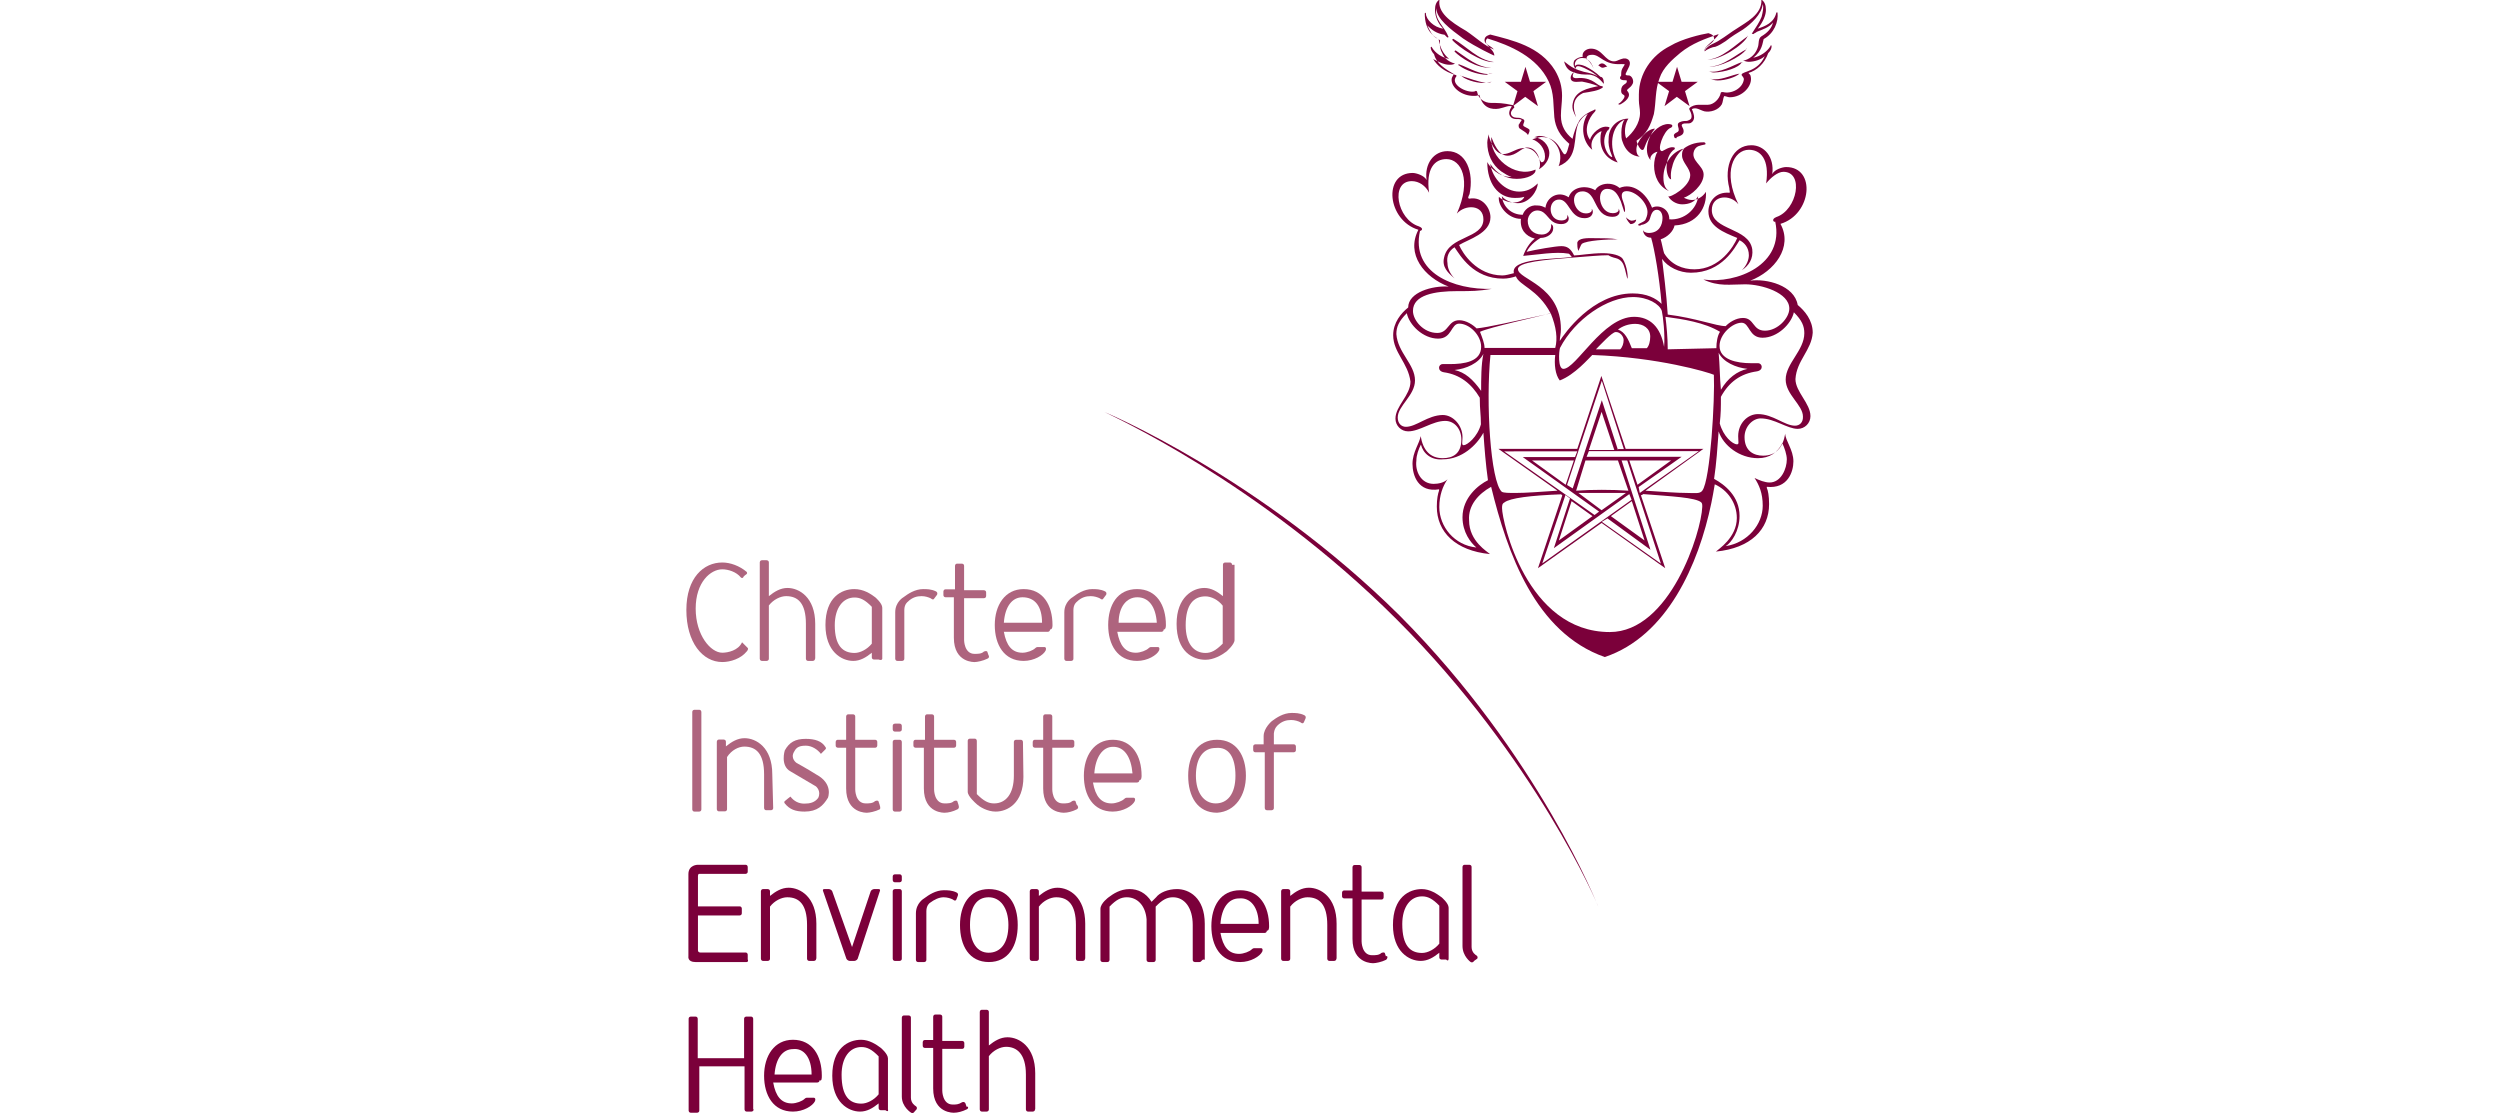 <?xml version="1.0" encoding="utf-8"?>
<!-- Generator: Adobe Illustrator 24.2.3, SVG Export Plug-In . SVG Version: 6.00 Build 0)  -->
<svg version="1.1" id="Layer_1" xmlns="http://www.w3.org/2000/svg" xmlns:xlink="http://www.w3.org/1999/xlink" x="0px" y="0px"
	 viewBox="0 0 1100 489.9" style="enable-background:new 0 0 1100 489.9;" xml:space="preserve">
<style type="text/css">
	.st0{fill:#7B003A;}
	.st1{fill:#AE647E;}
</style>
<g>
	<path class="st0" d="M765.4,32.4c-3.1,0.5-7.1,2.5-10.7,2.5c-1,0-1.5,0-2.5-0.5l0,0c1,0.5,2,1,3.6,1
		C759.3,35.4,763.8,33.9,765.4,32.4C765.9,32.4,765.9,32.4,765.4,32.4 M766.4,27.3c-4.1,1.5-9.7,5.1-14.8,4.1c0.5,0,1.5,0.5,2.5,0.5
		C758.7,31.8,765.4,29.8,766.4,27.3C766.9,27.8,766.9,27.3,766.4,27.3 M768.4,21.7C768.9,21.1,768.4,21.1,768.4,21.7
		c-4.1,2-10.2,7.6-16.3,7.6C756.2,29.8,765.9,25.2,768.4,21.7 M703.2,28.8c0.5,0,1,1,2,1c0.5,0,1.5-0.5,2-0.5
		C705.7,27.8,704.7,27.3,703.2,28.8 M692.5,31.8c-1,0.5-2,2.5-1,3.6c1,1,3.1,0.5,4.6,0.5c2.5,0.5,4.6,1,7.1,2
		c-4.6,1-10.2,2-11.2,7.6c-0.5,2.5,0.5,4.1,1.5,6.1c-0.5-1.5-1-3.1-1-4.6c0-2.5,1-4.6,4.1-6.1c3.1-0.5,7.1-1,8.7-2.5
		c0,0,0-0.5-0.5-0.5c-2,0-3.6-3.6-9.7-3.6C693.5,34.4,690.9,34.9,692.5,31.8c2,1,4.6,1,6.1,1c4.1,0,6.1,3.1,7.1,4.1l0,0
		c0-0.5,0-3.1-1.5-3.1c-2-2-4.6-3.6-6.6-4.6c-1-0.5-4.1-1.5-4.6,0c-0.5-2.5,1.5-4.1,4.1-3.6l0,0c0,0,0,0,0.5,0c1,0.5,2.5,2,3.6,4.6
		c0,0,0.5,0,0,0c-0.5-1.5-1.5-3.6-3.1-4.1c0,0,0,0,0-0.5c0-1,1-1.5,2.5-1.5c3.6,0,5.1,4.6,12.7,4.1c2.5,0,1.5,0,0.5,2
		c-0.5,1-0.5,2-0.5,3.1c-1,1-0.5,2,1.5,2c1,0,1,0,1,0.5c0,1.5-2.5,1-2.5,4.1c0,2,1.5,1.5,1.5,2.5s-2,3.1-2.5,3.1
		c-0.5,0.5,0,0.5,0.5,0.5c2-1,5.6-3.6,3.1-6.1c0-1,1.5-1,2.5-3.1c0.5-1,0-3.1-1.5-3.6c-1,0-2,0-1.5-1c0.5-1,1-2,1.5-3.1
		c1-2.5-1-4.1-3.6-3.1c-1.5,0.5-2,1-3.1,1c-4.1,0-5.1-5.6-10.2-5.6c-2,0-4.1,1.5-3.6,3.6c-1,0-2.5,0.5-3.6,1.5c-1,1.5,0,3.6,0.5,3.6
		s0-0.5,0-0.5s0.5-0.5,1-0.5c1.5,0,4.1,1.5,5.1,2s2.5,1.5,3.6,2.5c-1.5-1-3.6-1.5-6.1-2c-3.6-1-5.6-2-8.7-4.6l0,0
		C688.9,29.8,690.4,31.3,692.5,31.8 M737.8,42.6l5.6,4.1l-2-6.6L747,36h-7.1l-2-6.6l-2,6.6h-7.1l5.6,4.1l-2,6.6L737.8,42.6z
		 M768.9,16c-5.1,3.6-11.7,10.2-17.8,10.2l0,0C756.7,26.7,767.4,19.6,768.9,16C769.5,16,768.9,15.5,768.9,16 M656.8,32.4
		c-5.1,1-10.2-2.5-14.8-4.1c-0.5,0-0.5,0.5,0,0.5c2.5,2,8.2,4.1,12.2,4.1C654.8,32.4,655.8,32.4,656.8,32.4 M657.3,27.3
		c-7.1-1-11.7-6.6-17.8-10.2c0,0-0.5,0-0.5,0.5C641.5,20.6,652.2,27.8,657.3,27.3L657.3,27.3z M643,33.4
		C642.5,32.9,642.5,33.4,643,33.4c1.5,1.5,6.1,3.1,9.7,3.1c1.5,0,2.5,0,3.6-0.5l0,0c-1,0-1.5,0.5-2.5,0.5
		C650.2,35.9,646.1,34.4,643,33.4 M671.1,42.6l5.6,4.1l-2-6.6l5.6-4.1h-7.1l-2-6.6l-2,6.6h-7.1l5.6,4.1l-2,6.6L671.1,42.6z
		 M656.3,29.8c-6.1,0-11.2-4.6-15.8-7.6c0,0-0.5,0-0.5,0.5C642.5,25.2,649.7,30.3,656.3,29.8 M694,106.8c0,1,0,2.5,0.5,3.6
		c0.5-1,1-2.5,1.5-3.1c2-1.5,11.2-2,15.8-2c-3.1-0.5-6.6-0.5-9.7-0.5C698.1,104.7,694.5,104.7,694,106.8 M715.4,95.6
		c1,1,2,1.5,2.5,1.5c1,0,2-0.5,2-0.5c0,1-1,2-2.5,2C716.9,98.1,715.9,97.1,715.4,95.6 M756.2,155.2c2,4.1,7.6,6.6,12.7,7.1
		c-4.6,1-8.7,4.1-11.7,9.2C756.7,166.4,756.7,160.3,756.2,155.2 M755.2,153.2l-21.4,0.5c0-5.1-0.5-10.2-1-14.3l0,0
		c7.6,1,17.3,2.5,24,6.6C755.7,147.6,755.2,150.6,755.2,153.2 M711.9,145c2-1.5,4.6-2.5,7.6-2.5c3.6,0,6.6,2,6.6,5.6
		c0,2-0.5,4.1-1.5,5.1H718C716.4,149.1,714.9,146,711.9,145 M714.4,149.6c0,1.5-0.5,3.1-1.5,4.1h-10.7c2-2,7.1-7.6,8.7-7.6
		C712.9,146,714.4,148.1,714.4,149.6 M719,139.4c-13.8,0-25.5,22.9-31.1,22.9c-2.5,0-2-7.6-1.5-9.2c6.6-12.7,20.9-22.4,32.1-22.4
		c6.6,0,11.7,3.1,12.7,6.1c0.5,2,1.5,10.7,1,15.8C730.7,144,726.1,139.4,719,139.4 M670,94.5c-5.1,0-8.7-3.6-9.2-8.2
		c1.5,2,4.6,3.1,7.1,3.1c5.1,0,8.7-5.6,8.7-8.7c-2.5,2.5-5.1,3.6-8.2,3.6c-6.1,0-11.7-5.6-12.7-12.2c3.1,4.6,7.1,6.6,11.7,6.6
		s8.7-2,8.2-4.1c-9.2,4.1-20.4-5.6-19.4-14.3c1,2.5,3.1,8.2,7.1,8.2s6.1-3.6,8.7-3.6c3.6,0,5.6,4.1,5.6,7.1c0,1,0,1.5-0.5,2.5
		c2.5-1.5,4.6-4.1,4.6-7.1c0-3.6-3.1-6.6-6.6-7.1c0.5,0,1.5-0.5,2-0.5c7.1,0,11.2,7.1,8.7,13.3c9.2-3.6,6.1-12.7,8.7-18.9
		c1-1.5,2-3.1,4.1-4.1c-3.6,5.6-2,12.7,2,15.8c-1.5-4.1,2-7.6,4.1-8.2c-0.5,1.5-0.5,2.5-0.5,3.6c0,6.1,4.1,9.2,7.6,10.2
		c-4.1-6.1-3.1-16.3,3.1-18.9c-1,1-1.5,3.6-1.5,5.6c0,1.5,0,3.1,0.5,4.1c2,6.1,6.6,6.6,7.6,6.6c-1-0.5-1.5-1.5-1.5-3.1
		c0-3.6,4.6-9.2,8.2-9.2c-3.1,3.6-5.1,10.2-2,13.8c-0.5-2,2-3.6,3.1-3.6c-1,1.5-1.5,4.1-1.5,6.1c0,4.6,2,9.2,6.6,11.2
		c-1.5-1-2.5-2.5-2.5-6.1c0-5.1,3.1-11.2,9.2-12.7c-1,1-1,2-1,3.1c0,3.1,3.6,5.6,3.6,8.7c0,5.1-9.2,10.2-9.7,9.2
		c1,2,3.6,3.6,6.1,3.6c3.1,0,5.6-1,7.1-3.6c-0.5,5.6-6.1,10.7-12.7,10.2c0-5.1-5.1-6.6-7.6-5.1c-2.5-6.6-8.7-11.2-14.3-8.7
		c-3.6-3.1-9.2-2-10.7,1c-4.1-2.5-10.2-1.5-11.7,3.1c-4.6-3.1-9.7,0-10.2,4.6c-1-0.5-2-1-3.6-1C673.1,90,670.6,92.5,670,94.5
		 M711.9,113.9c2,1,2.5,2.5,3.1,4.6l1,4.1c0.5,0,0-5.6-2-8.7c-1-1.5-4.6-2.5-8.7-2.5c-5.1,0-10.7,1-12.7,1c-1.5-3.1-3.1-4.1-5.6-4.1
		s-11.2,1.5-15.3,2.5c0.5-1,2-3.6,6.1-6.1c3.1,0,5.6-2,5.6-4.1c0-1,0-1.5-1-2c0.5,1.5-0.5,4.6-4.1,4.6s-6.1-2.5-6.1-6.1
		c0-2.5,2.5-5.6,6.1-4.1c3.1,1.5,3.6,5.6,8.7,5.6c3.1,0,4.1-2.5,2.5-4.1C690,96,689,97,687,97c-6.1,0-6.1-9.2-1-9.2
		c4.6,0,4.6,8.2,11.2,8.2c4.1,0,4.1-3.6,3.1-4.1c0.5,1-0.5,2-2.5,2c-5.6,0-7.6-9.7-1.5-9.7c6.6,0,4.6,11.2,13.3,11.2
		c3.1,0,3.6-2.5,2.5-3.6c0.5,1-0.5,2-2.5,2c-6.1,0-7.6-10.7-2.5-10.7c3.1,0,4.6,2,6.1,5.6c0.5,1.5,1.5,4.6,1.5,4.6
		c0.5,0,0.5-2-0.5-4.6c-1-2.5-1-4.6,1.5-4.6c4.1,0,9.2,5.1,9.2,9.2c0,1.5-0.5,2.5-1,3.6c-1,1-3.1,1.5-3.1,2s1,0.5,1.5,0
		c1,0,3.1-1,3.6-2.5s1-4.1,3.1-4.1c1.5,0,2.5,1.5,2.5,3.6c0,3.1-1.5,6.6-6.1,6.6c-1,0-2.5-0.5-2.5-1.5c0,1.5,1,3.6,3.6,3.6
		c1.5,5.1,3.6,17.3,4.6,29.1c-2.5-2.5-6.6-4.6-12.7-4.6c-17.8,0-30.1,17.8-32.1,20.9c0-1.5,0.5-3.1,0.5-5.1
		c0-19.4-18.9-21.9-18.9-26.5c0-3.1,11.7-4.1,24.5-5.1c6.6-0.5,11.7-1,15.3-1C709.3,113.4,710.8,113.4,711.9,113.9 M708.3,278.1
		c-36.7,0-47.4-48.9-47.4-54.5c0-1,0-2,1-2.5c2.5-2,11.7-3.1,25-3.6l0.5,0.5l-10.7,32l28-19.9l28,19.9L722,217.9c0,0,0.5,0,1-0.5
		c12.7,1,22.9,1.5,25.5,3.6c0.5,0.5,0.5,1,0.5,2C748.6,234.2,734.8,278.1,708.3,278.1 M707.3,228.1l18.9,13.8l-12.7-39.3h2.5
		l14.8,45.4l-26-18.4L707.3,228.1z M716.9,217.4l1,2.5l-39.3,28l10.2-30.1l2,1.5l-7.1,21.9L716.9,217.4z M691.5,220.5l9.2,6.6
		l-14.8,10.7L691.5,220.5z M693.5,215.9l4.1-13.3h14.3l4.6,13.3C709.3,215.4,700.1,215.4,693.5,215.9 M715.4,216.9l-10.7,7.6
		l-10.2-7.6H715.4z M718,220.5l5.6,17.3l-14.8-10.7L718,220.5z M716.9,202.6h18.4l-14.8,10.7L716.9,202.6z M721,214.3L721,214.3
		l18.9-13.3h-41.8l1-2.5h48.4l-26,18.4L721,214.3z M699.1,198l5.6-16.8l5.6,16.8H699.1z M711.9,198l-7.1-21.9L692,214.9l-2.5-1.5
		l15.3-45.9l9.7,30.1H712L711.9,198L711.9,198z M688.9,213.3l-14.8-10.7h18.4L688.9,213.3z M693,201.1h-23l33.6,24l-2,1.5l-39.8-28
		H694L693,201.1z M655.8,156.2H670c4.6,0,9.2,0,14.3,0c-0.5,4.1,0,8.7,2,11.2c6.6-2.5,12.7-9.7,14.3-11.2c29.1,1,51,7.6,53.5,8.7
		c0.5,10.2-1.5,46.4-5.1,51c-1,1.5-3.6,1-6.6,1c-4.6,0-10.7-0.5-18.4-1l25.5-18.4h-34.2l-10.7-32.1L694,197.5h-34.7l26,18.4
		c-7.6,0.5-13.8,1-18.4,1c-3.1,0-5.1,0-6.1-0.5C655.8,211.8,653.7,177.1,655.8,156.2 M773.5,201.6c5.1,0,8.7-2.5,10.7-6.6
		c1,2,2,5.1,2,7.1c0,4.1-2.5,10.2-7.6,10.2c-2,0-4.6-1-6.6-2c2,3.1,3.6,6.6,3.6,12.2c0,8.2-6.6,16.3-16.3,17.8
		c2.5-1.5,6.1-6.6,6.1-13.3c0-8.7-6.6-13.8-11.2-16.3c1-6.6,1.5-13.8,2-20.9C758.2,196,765.4,201.6,773.5,201.6 M789.8,187.3
		c-4.6,0-9.7-5.1-16.3-5.1c-4.6,0-8.7,4.1-8.7,9.7c0,2.5,0.5,3.6-0.5,3.6c-2,0-6.1-3.6-7.6-9.2c0.5-4.6,0.5-6.6,0.5-11.7
		c3.6-6.6,8.7-10.2,15.8-11.2c3.1-0.5,2.5-3.6,0.5-3.6c-1,0-2,0-3.1,0c-6.1,0-13.8-1.5-13.8-7.6c0-5.1,5.6-10.2,9.7-10.2
		c3.6,0,3.1,6.6,9.2,6.6c6.6,0,12.7-6.1,13.8-11.2c3.6,3.6,4.6,6.1,4.6,9.2c0,7.6-8.2,13.3-8.2,20.4c0,6.6,7.6,11.2,7.6,16.3
		C793.4,185.8,791.9,187.3,789.8,187.3 M767.9,125.1c7.1,0,19.4,3.6,19.4,10.7c0,4.1-5.1,9.7-10.7,9.7c-5.6,0-4.6-5.6-9.7-5.6
		c-3.1,0-6.1,2-7.6,3.6c-4.1,0-13.3-3.6-25.5-5.1c-0.5-8.7-2-20.4-2.5-24.5c2.5,3.6,7.6,6.1,12.7,6.1c13.8,0,19.4-11.2,21.4-14.3
		c2,1,4.1,3.1,4.1,6.6c0,2-1,4.6-3.1,6.6l0,0c3.1-2,5.1-5.1,4.6-9.2c-1.5-9.7-17.8-8.2-17.8-17.3c0-6.6,8.2-7.1,11.7-2.5
		c-7.1-14.3-2-24,4.6-24c5.1,0,9.2,4.1,7.6,14.8c2-2.5,5.1-5.1,7.6-5.1c9.2,0,6.1,16.8-3.1,19.9c-2.5,1-1,2.5-0.5,2
		c4.1,18.9-16.8,27.5-31.6,25.5C756.2,126.2,761.3,125.1,767.9,125.1 M652.7,155.7c-1,4.6-1,11.2-1,16.3c-3.6-5.1-7.1-8.2-11.7-9.2
		C645.1,162.3,650.7,159.8,652.7,155.7 M651.2,146c4.1-2,25.5-6.6,31.1-8.2c2.5,6.1,3.1,11.2,2,15.3h-31.1
		C653.2,151.1,652.2,148.6,651.2,146 M634.9,202.1c8.2,0,14.8-6.1,17.8-11.7c0.5,7.1,1,13.8,2,20.9c-4.1,2-11.2,7.6-11.2,16.3
		c0,6.6,3.6,11.2,6.1,13.3c-9.7-1-16.3-9.2-16.3-17.8c0-5.1,1.5-9.2,3.6-12.2c-1.5,1.5-4.1,2-6.1,2c-5.6,0-8.2-5.6-7.6-10.2
		c0-2.5,1-5.1,2-7.1C626.2,199.6,629.8,202.6,634.9,202.1 M618.6,187.8c-2,0-3.6-1.5-3.6-4.1c0-5.1,7.6-9.7,7.6-16.3
		c0-7.1-7.6-12.2-8.2-20.4c0-3.1,1-5.6,4.6-9.2c1,5.1,7.1,11.2,13.8,11.2c6.1,0,5.6-6.6,9.2-6.6c4.6,0,9.7,5.1,9.7,10.2
		c0,6.6-7.6,7.6-13.8,7.6c-1,0-2,0-3.1,0c-2,0-2.5,3.1,0.5,3.6c7.1,1,12.2,5.1,15.8,11.2c0,5.6,0.5,7.1,0.5,11.7
		c-1.5,5.6-6.1,9.2-7.6,9.2c-1,0-0.5-1.5-0.5-3.6c0-5.1-4.1-9.7-8.7-9.7C628.2,182.7,623.2,187.8,618.6,187.8 M640,108.8
		c2.5,3.6,8.2,13.8,21.4,13.8c2,0,4.1-0.5,5.6-1c1.5,4.1,9.7,5.6,15.3,16.3c-16.8,3.6-27.5,6.1-32.6,6.6c-1.5-1.5-4.6-3.6-7.6-3.6
		c-5.1,0-4.6,5.6-9.7,5.6c-6.1,0-10.7-5.6-10.7-9.7c0-7.1,9.7-8.7,19.4-8.7c6.6,0,9.2,0,15.3-1c-16.8,0.5-35.7-7.1-31.6-25.5
		c0.5,0,2-1-0.5-2c-9.7-3.1-12.7-19.9-3.1-19.9c3.1,0,6.1,2,7.6,5.1c-1.5-10.7,2.5-14.8,7.6-14.8c6.6,0,11.2,9.2,4.6,24
		c3.6-4.1,11.7-4.1,11.7,2.5c0,8.7-15.3,7.1-17.3,16.8c-1,4.1,1.5,6.6,4.6,9.2l0,0c-2-2-3.1-4.6-3.1-6.6
		C636.4,112.9,637.4,110.4,640,108.8 M642,107.8c4.1-2.5,13.8-5.1,13.8-12.2c0-4.1-3.6-9.2-9.2-8.2c-1,0-0.5-1,0-2
		c2-9.7-1.5-18.9-9.7-18.9c-6.1,0-10.2,5.6-9.2,12.7c-1-2-4.6-3.1-6.1-3.1c-13.3,0-11.2,20.9,2.5,25c-5.6,10.7,2.5,20.9,13.3,25
		c-7.1-0.5-17.8,2.5-17.8,9.2c-3.1,2.5-6.6,6.6-6.6,12.2c0,7.6,6.6,12.2,7.6,20.4c0,6.1-6.6,10.7-6.6,16.3c0,3.1,2.5,5.6,5.6,5.6
		c5.1,0,10.7-4.6,16.3-4.6c4.1,0,7.1,3.6,7.1,8.2c0,6.1-3.6,8.2-8.2,8.2c-5.6,0-8.7-3.6-9.7-9.7c-0.5,3.1-3.6,7.1-3.6,12.2
		s2.5,12.7,11.7,11.2c0,0,0,0,0,0.5c-0.5,1.5-1,3.6-1,7.1c0,11.2,8.2,19.4,23.4,20.9c-1-1-9.2-5.6-9.2-14.8
		c-0.5-6.6,4.1-11.7,9.7-14.8c7.1,29.1,19.4,64.2,50,74.9c27.5-9.2,41.3-40.8,46.9-67.8c0.5-2.5,1-5.1,1.5-8.2
		c5.6,2.5,9.7,8.2,9.7,14.8c0,8.7-8.2,13.8-9.2,14.8c15.3-1.5,23.4-9.7,23.4-20.9c0-3.6-0.5-6.1-1-7.1v-0.5
		c9.2,1,11.7-6.6,11.7-11.2c0-5.1-3.6-9.2-3.6-12.2c-1,6.1-4.1,9.7-9.7,9.7c-4.1,0-8.2-2-8.2-8.2c0-4.6,3.6-8.2,7.1-8.2
		c6.1,0,11.7,4.6,16.3,4.6c3.1,0,5.6-2.5,5.6-5.6c0-5.6-6.6-10.7-6.6-16.3c0.5-8.2,7.1-12.7,7.6-20.4c0-5.6-3.6-9.7-6.6-12.2
		c-1.5-8.7-13.8-11.7-20.9-10.7c10.7-4.1,18.9-14.8,13.3-25c13.8-4.1,15.8-25,2.5-25c-1.5,0-5.1,1-6.1,3.1c1-7.6-3.6-12.7-9.2-12.7
		c-8.2,0-12.2,9.2-9.7,18.9c0,1,0.5,2,0,2c-6.1-0.5-9.2,4.1-9.2,8.2c0,6.6,6.6,9.2,12.7,11.7c-1.5,3.6-7.6,13.8-18.9,13.8
		c-5.1,0-10.2-2-13.3-7.1c-0.5-1.5-1-4.6-1.5-6.1c3.1-1,5.6-3.6,6.1-6.1c10.2-0.5,14.3-8.2,13.8-14.8l0,0l0,0
		c-1.5,2.5-4.1,3.6-6.1,3.6c-1.5,0-2.5-0.5-3.6-1c3.1-1,8.7-5.6,8.7-10.2c0-4.1-6.1-6.1-4.1-10.7c1-2,2.5-2,4.6-2.5
		c0.5,0,0.5-1-0.5-1c-8.2,0-12.7,5.6-13.8,10.7c-1,3.1-0.5,5.6-0.5,5.6c-1,0-2-2.5-2-5.1c0-3.1,1-6.6,3.6-8.2V65
		c-2-1-5.1,1.5-5.6,1.5c-2.5,0,0.5-8.7,3.6-10.2c0.5,0,1.5-1,0.5-1.5c-3.1-1-7.1,1.5-9.7,5.6c-2.5,4.1-2,5.6-3.1,5.6
		c-1,0-2.5-3.1-2.5-4.1c4.6-3.1,6.1-6.6,7.6-11.7c1-5.1,0.5-10.7,2.5-15.8c1.5-4.6,5.6-8.2,9.2-11.2c5.1-4.1,10.7-6.1,16.8-8.2
		c-1,2.5-7.1,5.6-6.1,7.6c1-1,3.6-2,4.6-2c1.5-0.5,3.1-1.5,4.6-2.5c2.5-2,5.1-3.6,7.6-5.1c3.6-2.5,8.2-6.6,8.7-11.2
		c0.5,1.5,0,3.6-0.5,5.6c-1,2.5-2.5,4.6-4.1,7.1c-0.5,0,0,0.5,0.5,0.5c0.5-0.5,1-0.5,1.5-1c2.5-1,5.6-2,7.1-4.1
		c-0.5,2.5-2.5,4.6-5.1,6.1c-1.5,1-1,3.1-1.5,4.6c-1.5,5.1-6.1,6.1-6.6,6.1l0,0c0.5,0,1.5,0.5,2.5,0.5c2.5,0,5.6-1,7.1-2.5
		c-3.1,7.1-10.2,6.6-10.2,8.2c0,0.5,1,1,1,2c-0.5,4.1-5.6,6.6-9.2,5.6c-0.5,0-1,0-1,0.5c-0.5,2.5-3.1,5.1-5.6,5.1
		c-1.5,0-2.5,0-4.1,0c-1.5,0-3.1,0.5-4.1,1.5v0.5c0.5,1,1,2,1,3.1s-0.5,1.5-2,2c-1,0-2,0-3.1,0.5c-2.5,1,1,3.6-1.5,4.6
		c-1,0.5-1.5,1-1,2c0,0.5,0.5,0.5,1,0.5l0,0c-0.5-1,3.1-0.5,3.1-3.1c0-1.5-1.5-2.5-0.5-3.1s2.5,0,3.6-0.5c1-0.5,1.5-1.5,1.5-2.5
		s-0.5-2.5-1-3.6c2-1,3.6,0.5,5.6,1c2.5,0.5,6.1-0.5,7.6-3.1c0.5-1,0.5-2.5,1-3.6c1,0,1.5,0.5,2.5,0.5c5.6,0,10.2-5.1,9.2-9.2
		c0-0.5-0.5-1-1-1.5c3.6-1,7.1-4.1,8.7-8.7c1-1,1.5-2,1.5-3.1c0-0.5-0.5-0.5-0.5,0c-1.5,2.5-4.6,4.6-7.6,5.1
		c4.1-3.1,4.1-6.6,4.6-8.2c4.6-2.5,6.6-7.6,6.1-11.7h-0.5c-1,4.6-5.1,6.1-8.2,7.1c2.5-3.1,3.6-6.1,3.6-8.2c0-2-0.5-3.6-2-4.6
		c0.5,6.6-7.1,10.2-10.7,12.7c-2.5,1.5-5.1,3.6-7.6,5.1c-2,1.5-5.1,2-6.6,4.6c0-2,4.1-3.1,4.1-5.1c0-1.5-1-2-2.5-2.5
		c-3.1,0.5-11.7,2.5-16.8,5.6c-8.2,4.1-13.8,12.2-13.8,21.4c0,1,0,1.5,0,2.5c0,2,0.5,3.6,0.5,5.6c0,4.6-3.1,8.7-6.1,11.2
		c-1-2.5-0.5-6.6,1-8.7c-4.6,0-8.7,3.6-8.7,8.7c-0.5,4.6,2,8.2,1.5,8.2c-1.5,0-5.6-6.1-2-11.7c0,0,0.5,0,0.5-0.5c0.5-0.5,0.5-1,0-1
		c-3.6-1-7.6,3.1-8.2,5.6c-3.1-4.1-0.5-9.7,2-12.2c1-1,0-1.5,0-1c-2.5,1-5.1,2.5-6.6,4.6c-1.5,2.5-2.5,5.6-3.1,8.2
		c-3.1-2.5-5.1-5.6-5.1-10.2c0-3.1,0.5-5.6,0.5-8.7c0-4.1-1-7.6-3.1-11.2c-6.6-10.7-18.9-13.3-28.5-15.8c-1.5,0.5-2.5,1-2.5,2.5
		c0,2,3.1,2.5,4.1,4.1c-4.6-2-7.6-5.1-12.2-8.2c-7.1-4.1-12.7-8.2-11.7-13.8c-1.5,1-2,2.5-2,4.6c0,3.1,1.5,6.1,3.6,8.2
		c-4.1-0.5-7.6-4.1-7.6-6.6c0-0.5-0.5-0.5-0.5,0c0,7.6,4.1,10.2,6.1,11.2c0.5,3.6,2,6.6,4.6,8.7c-3.1-0.5-6.1-2.5-7.6-5.1
		c0-0.5-0.5,0-0.5,0c0,1,0.5,2,1.5,3.1c1,4.1,5.1,6.6,8.7,8.7c-0.5,1-1,1.5-1,2.5c0,3.6,4.6,7.1,9.7,7.1c1,0,1.5,0,2.5-0.5
		c1.5,6.1,5.6,6.6,8.7,6.1c2.5-0.5,4.1-1.5,5.6-1c-1,1.5-2,3.6,0,5.1c1,0.5,1.5,0.5,2.5,0.5c0.5,0,2.5,0,1.5,1c-0.5,0.5-0.5,1-1,1.5
		c0,1,0,1.5,1,2c1.5,1,2.5,1.5,3.1,2.5c0.5-1,1-2,0.5-2.5s-2-1-2.5-1.5c-0.5-1,1.5-2.5-0.5-3.1c-1-0.5-1.5-0.5-2.5-0.5
		s-2.5-0.5-2.5-2c0-1,1-2,1.5-2.5c0,0,0-0.5-0.5-1c-4.6-1-6.6-1-9.7-1s-5.6-2-6.1-4.6c0-0.5-0.5-1-1-0.5c-3.6,1-11.2-3.1-8.2-6.6
		v-0.5c-5.6-1.5-8.7-4.6-10.2-7.1c2,1,4.6,2.5,7.1,2.5c1,0,1.5,0,2.5-0.5l0,0c-3.6-1-5.1-3.1-5.6-4.6c-1.5-2.5-1-5.1-1-5.6
		c-0.5-0.5-1-1-1.5-1c-2-1-3.1-3.6-4.1-5.6c2,2,4.1,3.6,7.6,4.1c0.5,0.5,1,1,1,1c0.5,0.5,1,0,0.5-0.5c-1.5-4.1-6.1-7.1-5.1-12.2
		c0,4.6,6.1,9.2,11.7,13.3c6.1,4.1,12.7,7.1,13.8,7.6c0-3.1-5.6-5.1-3.1-7.6c10.2,3.1,21.9,8.2,27,18.9c2.5,5.1,2,10.7,2.5,15.8
		c0.5,4.6,2.5,8.2,6.6,11.7c-0.5,1.5-1,4.6-2,4.6c-1.5,0-2.5-7.6-10.2-7.6c-1,0-2.5,0.5-4.1,1c3.1,1,5.6,4.1,5.6,7.6
		c0,1.5-0.5,2.5-1.5,2.5s-2-7.6-9.2-6.1c-2.5,0.5-5.1,2.5-7.6,2.5c-4.1,0-6.1-6.6-6.6-8.7c0,1-0.5,2.5-0.5,3.6c0,5.1,2,9.7,6.1,12.7
		c1.5,1,3.1,2,4.6,2.5c-6.1,0-9.7-4.6-10.7-6.6c0,9.2,4.6,15.8,12.2,15.8c1,0,2.5,0,4.1-0.5c-0.5,1.5-2.5,2.5-4.6,2.5
		c-2.5,0-5.1-1-6.6-2.5c-0.5,4.1,4.1,9.7,9.7,9.7c-0.5,4.6,2,7.6,6.1,8.7c-2,1.5-4.1,4.6-5.1,7.6c6.1-0.5,14.3-2,19.9-1
		c0.5,0,1,1,1.5,1.5c-8.2,1-27,0.5-25.5,7.1c-2,0.5-3.6,1-5.1,1C649.7,121.1,643.5,111.4,642,107.8"/>
	<path class="st1" d="M328.5,286.7c-2.5,3.1-7.1,4.6-10.7,4.6c-8.7,0-15.8-8.7-15.8-22.9c0-14.2,7.6-20.9,15.8-20.9
		c3.6,0,7.6,1.5,10.7,4.1c0,0,0.5,0.5,0,1c0,0-1.5,1-1.5,1.5c-0.5,0.5-1,0-1,0c-2-2.5-5.6-3.6-8.2-3.6c-5.1,0-11.7,5.6-11.7,17.3
		s6.6,19.4,11.7,19.4c2.5,0,7.1-1,8.7-4.6c0,0,2,2,2.5,2.5C329.5,285.7,328.5,286.7,328.5,286.7"/>
	<path class="st1" d="M358.6,289.8c0,1-1,1-1,1h-2c-1,0-1-1-1-1v-15.3c0-9.2-3.6-12.2-8.7-12.2c-2.5,0-5.6,1.5-7.6,4.1v23.4
		c0,1-1,1-1,1h-2c-1,0-1-1-1-1v-42.3c0,0,0-1,1-1h2c0,0,1,0,1,1v14.8l0,0c2.5-2,5.1-3.6,8.2-3.6c5.1,0,12.2,4.1,12.2,15.8v15.3
		H358.6z"/>
	<path class="st1" d="M383.6,283.2c-2,2.5-5.1,4.1-7.6,4.1c-5.1,0-8.7-3.1-8.7-12.2c0-7.6,3.6-12.2,8.7-12.2c2.5,0,4.6,1,7.6,4.1
		V283.2z M388.2,289.8v-22.4c0-2-3.1-4.6-3.1-4.6c-2-1.5-5.1-3.6-9.2-3.6c-5.6,0-12.7,3.6-12.7,15.8c0,11.7,7.1,15.8,12.2,15.8
		c3.1,0,5.6-1.5,8.2-3.6l0,0v2c0,1,1,1,1,1h2C388.2,290.8,388.2,289.8,388.2,289.8"/>
	<path class="st1" d="M411.1,263.3c-0.5,1-1.5,0-1.5,0c-1-0.5-2.5-1-4.1-1c-2,0-4.1,0.5-6.1,2.5c0,0-1.5,1-1.5,3.6v21.4c0,1-1,1-1,1
		h-2c-1,0-1-1-1-1v-20.4c0-4.6,3.6-6.6,3.6-6.6c2-1.5,5.1-3.6,8.7-3.6c1.5,0,3.6,0,5.6,1l0,0c1,0.5,0.5,1.5,0.5,1.5L411.1,263.3z"/>
	<path class="st1" d="M434.5,289.8L434.5,289.8c-2,1-4.6,1.5-5.6,1.5c0,0-9.2,0.5-9.2-10.7v-17.8h-3.6c0,0-1,0-1-1v-1.5c0,0,0-1,1-1
		h4.1V249c0,0,0-1,1-1h2c0,0,1,0,1,1v10.7h8.7c0,0,1,0,1,1v1.5c0,0,0,1-1,1h-8.7v18.4c0,0,0,6.1,4.6,6.1c1.5,0,3.1,0,4.1-1
		c0,0,1-0.5,1.5,0l0.5,1.5C435,288.3,435.6,289.3,434.5,289.8"/>
	<path class="st1" d="M458.5,274h-16.8c0.5-7.1,3.6-11.2,8.2-11.2C455.4,262.8,458.5,266.8,458.5,274 M463.1,275
		c0-8.7-4.1-15.8-12.7-15.8c-8.2,0-12.7,7.1-12.7,15.8s4.1,15.8,12.7,15.8c4.6,0,8.7-2.5,9.7-4.6c0.5-1.5-0.5-1.5-0.5-1.5h-3.1
		c0,0-0.5,0-1,0.5c-1,1-3.6,2-5.6,2c-4.6,0-7.1-3.1-8.2-9.2H461c0,0,1,0,1-1C463.1,277,463.1,275.5,463.1,275"/>
	<path class="st1" d="M485.5,263.3c-0.5,1-1.5,0-1.5,0c-1-0.5-2.5-1-4.1-1c-2,0-4.1,0.5-6.1,2.5c0,0-1.5,1-1.5,3.6v21.4c0,1-1,1-1,1
		h-2c-1,0-1-1-1-1v-20.4c0-4.6,3.6-6.6,3.6-6.6c2-1.5,5.1-3.6,8.7-3.6c1.5,0,3.6,0,5.6,1l0,0c1,0.5,0.5,1.5,0.5,1.5L485.5,263.3z"/>
	<path class="st1" d="M509,274h-16.8c0-7.1,3.6-11.2,8.2-11.2C505.4,262.8,508.5,266.8,509,274 M513,275c0-8.7-4.1-15.8-12.7-15.8
		c-8.7,0-12.7,7.1-12.7,15.8s4.1,15.8,12.7,15.8c4.6,0,8.7-2.5,9.7-4.6c0.5-1.5-0.5-1.5-0.5-1.5h-3.1c0,0-0.5,0-1,0.5
		c-1,1-3.6,2-5.6,2c-4.6,0-7.1-3.1-8.2-9.2H511c0,0,1,0,1-1C513,277,513,275.5,513,275"/>
	<path class="st1" d="M538,283.2c-3.1,3.1-5.1,4.1-7.6,4.1c-5.1,0-8.7-4.1-8.7-12.2c0-9.2,3.6-12.7,8.7-12.7c2.5,0,5.6,1.5,7.6,4.1
		V283.2z M542.1,248.5c0,0,0-1-1-1h-2c0,0-1,0-1,1v13.8l0,0c-2.5-2-5.1-3.6-8.2-3.6c-5.1,0-12.2,4.1-12.2,15.8
		c0,12.2,7.1,15.8,12.7,15.8c3.6,0,7.1-2,9.2-3.6c0,0,3.6-3.1,3.6-5.1v-33.1L542.1,248.5L542.1,248.5z"/>
	<path class="st1" d="M340.2,355.5c0,1-1,1-1,1h-2c-1,0-1-1-1-1v-14.8c0-9.2-3.6-12.2-8.7-12.2c-2.5,0-5.6,1.5-7.6,4.6V356
		c0,1-1,1-1,1h-2.5c-1,0-1-1-1-1v-29.6c0,0,0-1,1-1h2c0,0,1,0,1,1v2l0,0c2.5-2,5.1-3.6,8.2-3.6c5.1,0,12.2,4.1,12.2,15.8
		L340.2,355.5z"/>
	<path class="st1" d="M354,357.1c-4.1,0-6.6-1-8.7-3.6c0,0-0.5-0.5,0-1s2.5-2,2.5-2c1.5,2,3.6,3.1,6.1,3.1s4.6-0.5,6.1-2.5
		c1.5-3.1-1-5.1-1-5.1s-6.1-3.6-11.2-6.6c-4.6-2.5-2.5-9.2-2.5-9.2c2-3.6,4.6-5.1,9.2-5.1c4.1,0,7.1,1,8.7,3.6c0,0,0.5,0.5,0,1
		s-2,2-2,2c-1.5-2-4.1-3.6-6.6-3.6s-4.1,0.5-5.1,2.5c-2,3.1,1,5.1,1,5.1s4.6,2.5,8.7,5.1c7.6,4.1,5.1,10.2,5.1,10.2
		C362.2,354.5,359.6,357.1,354,357.1"/>
	<path class="st1" d="M387.1,356.1L387.1,356.1c-2,1-4.6,1.5-5.6,1.5c0,0-9.2,0.5-9.2-10.7V329h-3.6c0,0-1,0-1-1v-1.5c0,0,0-1,1-1
		h3.6v-10.2c0,0,0-1,1-1h2c0,0,1,0,1,1v10.2h8.7c0,0,1,0,1,1v1.5c0,0,0,1-1,1h-8.7v18.4c0,0,0,6.1,4.6,6.1c1.5,0,3.1,0,4.1-1
		c0,0,1-0.5,1.5,0l0.5,1.5C387.1,354.5,387.6,355.5,387.1,356.1"/>
	<path class="st1" d="M396.8,320.9c0,1-1,1-1,1h-2c-1,0-1-1-1-1v-1.5c0-1,1-1,1-1h2c1,0,1,1,1,1V320.9z M396.8,356.1c0,1-1,1-1,1h-2
		c-1,0-1-1-1-1v-29.6c0-1,1-1,1-1h2c1,0,1,1,1,1V356.1z"/>
	<path class="st1" d="M421.3,356.1L421.3,356.1c-2,1-4.1,1.5-5.6,1.5c0,0-9.2,0.5-9.2-10.7V329h-3.6c0,0-1,0-1-1v-1.5c0,0,0-1,1-1
		h4.1v-10.2c0,0,0-1,1-1h2c0,0,1,0,1,1v10.2h8.7c0,0,1,0,1,1v1.5c0,0,0,1-1,1H411v18.4c0,0,0,6.1,4.6,6.1c1.5,0,3.1,0,4.1-1
		c0,0,1-0.5,1.5,0l0.5,1.5C421.8,354.5,422.3,355.5,421.3,356.1"/>
	<path class="st1" d="M450.3,341.8c0,11.7-7.1,15.3-12.2,15.3c-3.6,0-7.1-2-8.7-3.6c0,0-3.6-3.1-3.6-5.1v-6.6V326c0-1,1-1,1-1h2
		c1,0,1,1,1,1v15.8v7.6c3.1,3.1,5.1,4.1,7.6,4.1c5.1,0,8.7-4.1,8.7-12.2l0,0v-14.8c0-1,1-1,1-1h2c1,0,1,1,1,1L450.3,341.8z"/>
	<path class="st1" d="M473.8,356.1L473.8,356.1c-2,1-4.1,1.5-5.6,1.5c0,0-9.2,0.5-9.2-10.7V329h-3.6c0,0-1,0-1-1v-1.5c0,0,0-1,1-1
		h3.6v-10.2c0,0,0-1,1-1h2c0,0,1,0,1,1v10.2h8.7c0,0,1,0,1,1v1.5c0,0,0,1-1,1H463v18.4c0,0,0,6.1,4.6,6.1c1.5,0,3.1,0,4.1-1
		c0,0,1-0.5,1.5,0l0.5,1.5C474.3,354.5,474.8,355.5,473.8,356.1"/>
	<path class="st1" d="M498.3,340.3h-16.8c0.5-7.1,3.6-11.7,8.2-11.7C494.7,328.5,497.7,333.1,498.3,340.3 M502.3,341.3
		c0-8.7-4.1-15.8-12.7-15.8c-8.2,0-12.7,7.1-12.7,15.8c0,8.7,4.1,15.8,12.7,15.8c4.6,0,8.7-2.5,9.7-4.6c0.5-1.5-0.5-1.5-0.5-1.5
		h-3.1c0,0-0.5,0-1,0.5c-1,1-3.6,2-5.6,2c-4.6,0-7.1-3.1-8.2-9.2h19.4c0,0,1,0,1-1C502.3,343.3,502.3,341.8,502.3,341.3"/>
	<path class="st1" d="M543.6,341.3c0,8.2-3.6,12.2-8.7,12.2c-5.1,0-8.7-4.6-8.7-12.2c0-8.2,3.6-12.2,8.7-12.2
		C540.6,328.5,543.6,333.1,543.6,341.3 M548.2,341.3c0-8.7-4.1-15.8-12.7-15.8c-8.7,0-12.7,7.1-12.7,15.8c0,9.2,4.1,16.3,12.7,16.3
		C543.6,357.1,548.2,349.9,548.2,341.3"/>
	<path class="st1" d="M573.7,317.8c-0.5,1-1.5,0-1.5,0c-1-0.5-2.5-1-4.1-1c-2,0-4.1,0.5-6.1,2.5c-1.5,1.5-1.5,3.6-1.5,3.6v4.6h8.7
		c1,0,1,1,1,1v1.5c0,1-1,1-1,1h-8.7v24.5c0,1-1,1-1,1h-2c-1,0-1-1-1-1V331h-4.1c-1,0-1-1-1-1v-1.5c0-1,1-1,1-1h3.6v-3.6
		c0-3.6,3.6-6.6,3.6-6.6c2-1.5,5.1-3.6,8.7-3.6c1.5,0,3.6,0,5.6,1l0,0c1,0.5,0.5,1.5,0.5,1.5L573.7,317.8z"/>
	<path class="st0" d="M328.5,423.3h-13.3H306c-3.6,0-3.1-2.5-3.1-2.5v-36.2c0-4.1,4.1-4.1,4.1-4.1h8.2H328c1,0,1,1,1,1v2
		c0,1-1,1-1,1h-13.3h-7.1c0,0-0.5,0-0.5,1v13.3h7.6h10.7c1,0,1,1,1,1v2c0,1-1,1-1,1h-10.7h-7.6v15.3c0,1,1,1,1,1h7.1H328
		c1,0,1,1,1,1v2C329.5,423.3,328.5,423.3,328.5,423.3"/>
	<path class="st0" d="M359.1,421.8c0,1-1,1-1,1h-2c-1,0-1-1-1-1V407c0-9.2-3.6-12.2-8.7-12.2c-2.5,0-5.6,1.5-7.6,4.1v22.9
		c0,1-1,1-1,1h-2c-1,0-1-1-1-1v-29.6c0,0,0-1,1-1h2c0,0,1,0,1,1v2l0,0c2.5-2,5.1-3.6,8.2-3.6c5.1,0,12.2,4.1,12.2,15.8v15.4H359.1z"
		/>
	<path class="st0" d="M377.4,421.8c-0.5,1-1.5,1-1.5,1h-2c0,0-1,0-1.5-1l-10.2-29.6c0,0-0.5-1,0.5-1h2c0,0,1,0,1.5,1l8.7,24.5
		l8.2-24.5c0.5-1,1.5-1,1.5-1h2c1,0,0.5,1,0.5,1L377.4,421.8z"/>
	<path class="st0" d="M396.8,387.2c0,1-1,1-1,1h-2c-1,0-1-1-1-1v-1.5c0-1,1-1,1-1h2c1,0,1,1,1,1V387.2z M396.8,421.8c0,1-1,1-1,1h-2
		c-1,0-1-1-1-1v-29.6c0-1,1-1,1-1h2c1,0,1,1,1,1V421.8z"/>
	<path class="st0" d="M420.8,395.8c-0.5,1-1.5,0-1.5,0c-1-0.5-2.5-1-4.1-1c-2,0-4.1,1-6.1,2.5c0,0-1.5,1-1.5,3.6v21.4c0,1-1,1-1,1
		H404c-1,0-1-1-1-1v-20.4c0-4.6,3.6-6.6,3.6-6.6c2-1.5,5.1-3.6,8.7-3.6c1.5,0,3.6,0,5.6,1l0,0c1,0.5,0.5,1.5,0.5,1.5L420.8,395.8z"
		/>
	<path class="st0" d="M443.7,407c0,8.2-3.6,12.2-8.7,12.2s-8.2-4.6-8.2-12.2c0-8.2,3.1-12.2,8.2-12.2S443.7,399.4,443.7,407
		 M447.8,407c0-9.2-4.1-15.8-12.7-15.8s-12.7,7.1-12.7,15.8c0,9.2,4.1,16.3,12.7,16.3S447.8,416.2,447.8,407"/>
	<path class="st0" d="M477.4,421.8c0,1-1,1-1,1h-2c-1,0-1-1-1-1V407c0-9.2-3.6-12.2-8.7-12.2c-2.5,0-5.6,1.5-7.6,4.1v22.9
		c0,1-1,1-1,1h-2c-1,0-1-1-1-1v-29.6c0,0,0-1,1-1h2c0,0,1,0,1,1v2l0,0c2.5-2,5.1-3.6,8.2-3.6c5.1,0,12.2,4.1,12.2,15.8v15.4H477.4z"
		/>
	<path class="st0" d="M527.8,423.3h-2c0,0-1,0-1-1V407l0,0c0-7.6-3.6-12.2-8.7-12.2c-2.5,0-4.6,1-7.6,4.1v7.6v15.8c0,0,0,1-1,1h-2
		c0,0-1,0-1-1v-15.8v-2c-0.5-6.1-4.1-9.7-8.7-9.7c-2.5,0-4.6,1-7.6,4.1v7.6v15.8c0,0,0,1-1,1h-2c0,0-1,0-1-1v-15.8v-6.6
		c0-2.5,3.6-5.1,3.6-5.1c2-1.5,5.1-3.6,9.2-3.6c3.6,0,7.1,1.5,9.7,5.6c1-1,2-2,2-2c1.5-2,5.1-3.6,9.2-3.6c5.1,0,12.2,3.6,12.2,15.3
		v15.8C528.8,421.8,528.8,423.3,527.8,423.3"/>
	<path class="st0" d="M553.8,406.5H537c0.5-7.1,3.6-11.2,8.2-11.2C550.3,394.8,553.8,399.4,553.8,406.5 M558.4,407.5
		c0-8.7-4.1-15.8-12.7-15.8c-8.7,0-12.7,7.1-12.7,15.8s4.1,15.8,12.7,15.8c4.6,0,8.7-2.5,9.7-4.6c0.5-1.5-0.5-1.5-0.5-1.5h-3.1
		c0,0-0.5,0-1,0.5c-1,1-3.6,2-5.6,2c-4.6,0-7.1-3.1-8.2-9.2h19.4c0,0,1,0,1-1C558.4,409.6,558.4,408.1,558.4,407.5"/>
	<path class="st0" d="M588,421.8c0,1-1,1-1,1h-2c-1,0-1-1-1-1V407c0-9.2-3.6-12.2-8.7-12.2c-2.5,0-5.6,1.5-7.6,4.1v22.9c0,1-1,1-1,1
		h-2c-1,0-1-1-1-1v-29.6c0,0,0-1,1-1h2c0,0,1,0,1,1v2l0,0c2.5-2,5.1-3.6,8.2-3.6c5.1,0,12.2,4.1,12.2,15.8v15.4H588z"/>
	<path class="st0" d="M609.9,422.3L609.9,422.3c-2,1-4.6,1.5-5.6,1.5c0,0-9.2,0.5-9.2-10.7v-17.8h-3.6c0,0-1,0-1-1v-1.5c0,0,0-1,1-1
		h3.6v-10.2c0,0,0-1,1-1h2c0,0,1,0,1,1v10.7h8.7c0,0,1,0,1,1v1.5c0,0,0,1-1,1h-8.7v18.4c0,0,0,6.1,4.6,6.1c1.5,0,3.1,0,4.1-1
		c0,0,1-0.5,1.5,0l0.5,1.5C610.4,420.3,610.9,421.3,609.9,422.3"/>
	<path class="st0" d="M633.3,415.2c-2,2.5-5.1,4.1-7.6,4.1c-5.1,0-8.7-3.1-8.7-12.7c0-7.6,3.6-12.2,8.7-12.2c2.5,0,4.6,1,7.6,4.1
		V415.2z M637.4,421.8v-22.4c0-2-3.1-4.6-3.1-4.6c-2-1.5-5.1-3.6-8.7-3.6c-5.6,0-12.7,3.6-12.7,15.8c0,11.7,7.1,15.8,12.2,15.8
		c3.1,0,5.6-1.5,8.2-3.6l0,0v2c0,1,1,1,1,1h2C637.4,423.3,637.4,421.8,637.4,421.8"/>
	<path class="st0" d="M648.6,422.8c0,0-0.5,1-1.5,0.5l0,0c0,0-3.6-2.5-3.6-7.1v-34.7c0,0,0-1,1-1h2c0,0,1,0,1,1v35.2
		c0,2.5,2,3.6,2,3.6s1,0.5,0.5,1.5L648.6,422.8z"/>
	<path class="st0" d="M331.6,488.1c0,1-1,1-1,1h-2c-1,0-1-1-1-1v-18.9h-19.9v19.4c0,1-1,1-1,1H304c-1,0-1-1-1-1v-40.3c0-1,1-1,1-1h2
		c1,0,1,1,1,1v17.3h20.4v-17.3c0-1,1-1,1-1h2c1,0,1,1,1,1v39.8H331.6z"/>
	<path class="st0" d="M357.1,472.8h-16.3c0.5-7.1,3.6-11.2,8.2-11.2C353.5,461.1,357.1,465.1,357.1,472.8 M361.6,473.3
		c0-8.7-4.1-15.8-12.7-15.8c-8.2,0-12.7,7.1-12.7,15.8s4.1,15.8,12.7,15.8c4.6,0,8.7-2.5,9.7-4.6c0.5-1.5-0.5-1.5-0.5-1.5H355
		c0,0-0.5,0-1,0.5c-1,1-3.6,2-5.6,2c-4.6,0-7.1-3.1-8.2-9.2h19.4c0,0,1,0,1-1C361.6,475.9,361.6,474.3,361.6,473.3"/>
	<path class="st0" d="M386.6,481.5c-2,2.5-5.1,4.1-7.6,4.1c-5.1,0-8.7-3.1-8.7-12.7c0-7.6,3.6-12.2,8.7-12.2c2.5,0,4.6,1,7.6,4.1
		V481.5z M390.7,488.1v-22.4c0-2-3.1-4.6-3.1-4.6c-2-1.5-5.1-3.6-8.7-3.6c-5.6,0-12.7,3.6-12.7,15.8c0,11.7,7.1,15.8,12.2,15.8
		c3.1,0,5.6-1.5,8.2-3.6l0,0v2c0,1,1,1,1,1h2C391.2,489.6,390.7,488.1,390.7,488.1"/>
	<path class="st0" d="M402.4,489.1c0,0-0.5,1-1.5,0.5l0,0c0,0-4.1-2.5-4.1-7.1v-34.7c0,0,0-1,1-1h2c0,0,1,0,1,1V483
		c0,2.5,2,3.6,2,3.6s1,0.5,0.5,1.5L402.4,489.1z"/>
	<path class="st0" d="M425.4,488.1L425.4,488.1c-2,1-4.1,1.5-5.6,1.5c0,0-9.2,0.5-9.2-10.7v-17.8H407c0,0-1,0-1-1v-1.5c0,0,0-1,1-1
		h3.6v-10.2c0,0,0-1,1-1h2c0,0,1,0,1,1V458h8.7c0,0,1,0,1,1v1.5c0,0,0,1-1,1h-8.7v18.4c0,0,0,6.1,4.6,6.1c1.5,0,2.5,0,4.1-1
		c0,0,1-0.5,1.5,0.5l0.5,1.5C425.9,486.6,426.4,487.6,425.4,488.1"/>
	<path class="st0" d="M455.4,488.1c0,1-1,1-1,1h-2c-1,0-1-1-1-1v-15.3c0-9.2-4.1-12.2-8.7-12.2c-2.5,0-5.6,1.5-7.6,4.1v23.4
		c0,1-1,1-1,1h-2c-1,0-1-1-1-1v-42.8c0,0,0-1,1-1h2c0,0,1,0,1,1V460l0,0c2.5-2,5.1-3.6,8.2-3.6c5.1,0,12.2,4.1,12.2,15.8v15.9H455.4
		z"/>
	<path class="st1" d="M308.6,340.3v15.8c0,1-1,1-1,1h-2c-1,0-1-1-1-1v-15.8v-27c0-1,1-1,1-1h2c1,0,1,1,1,1V340.3z"/>
	<path class="st0" d="M703.2,398.9c0-0.5-27.5-65.2-88.7-126.4s-128-90.7-128.5-91.2c0,0,68.3,28.5,130,89.7
		C677.2,332.6,703.2,398.9,703.2,398.9"/>
</g>
</svg>
